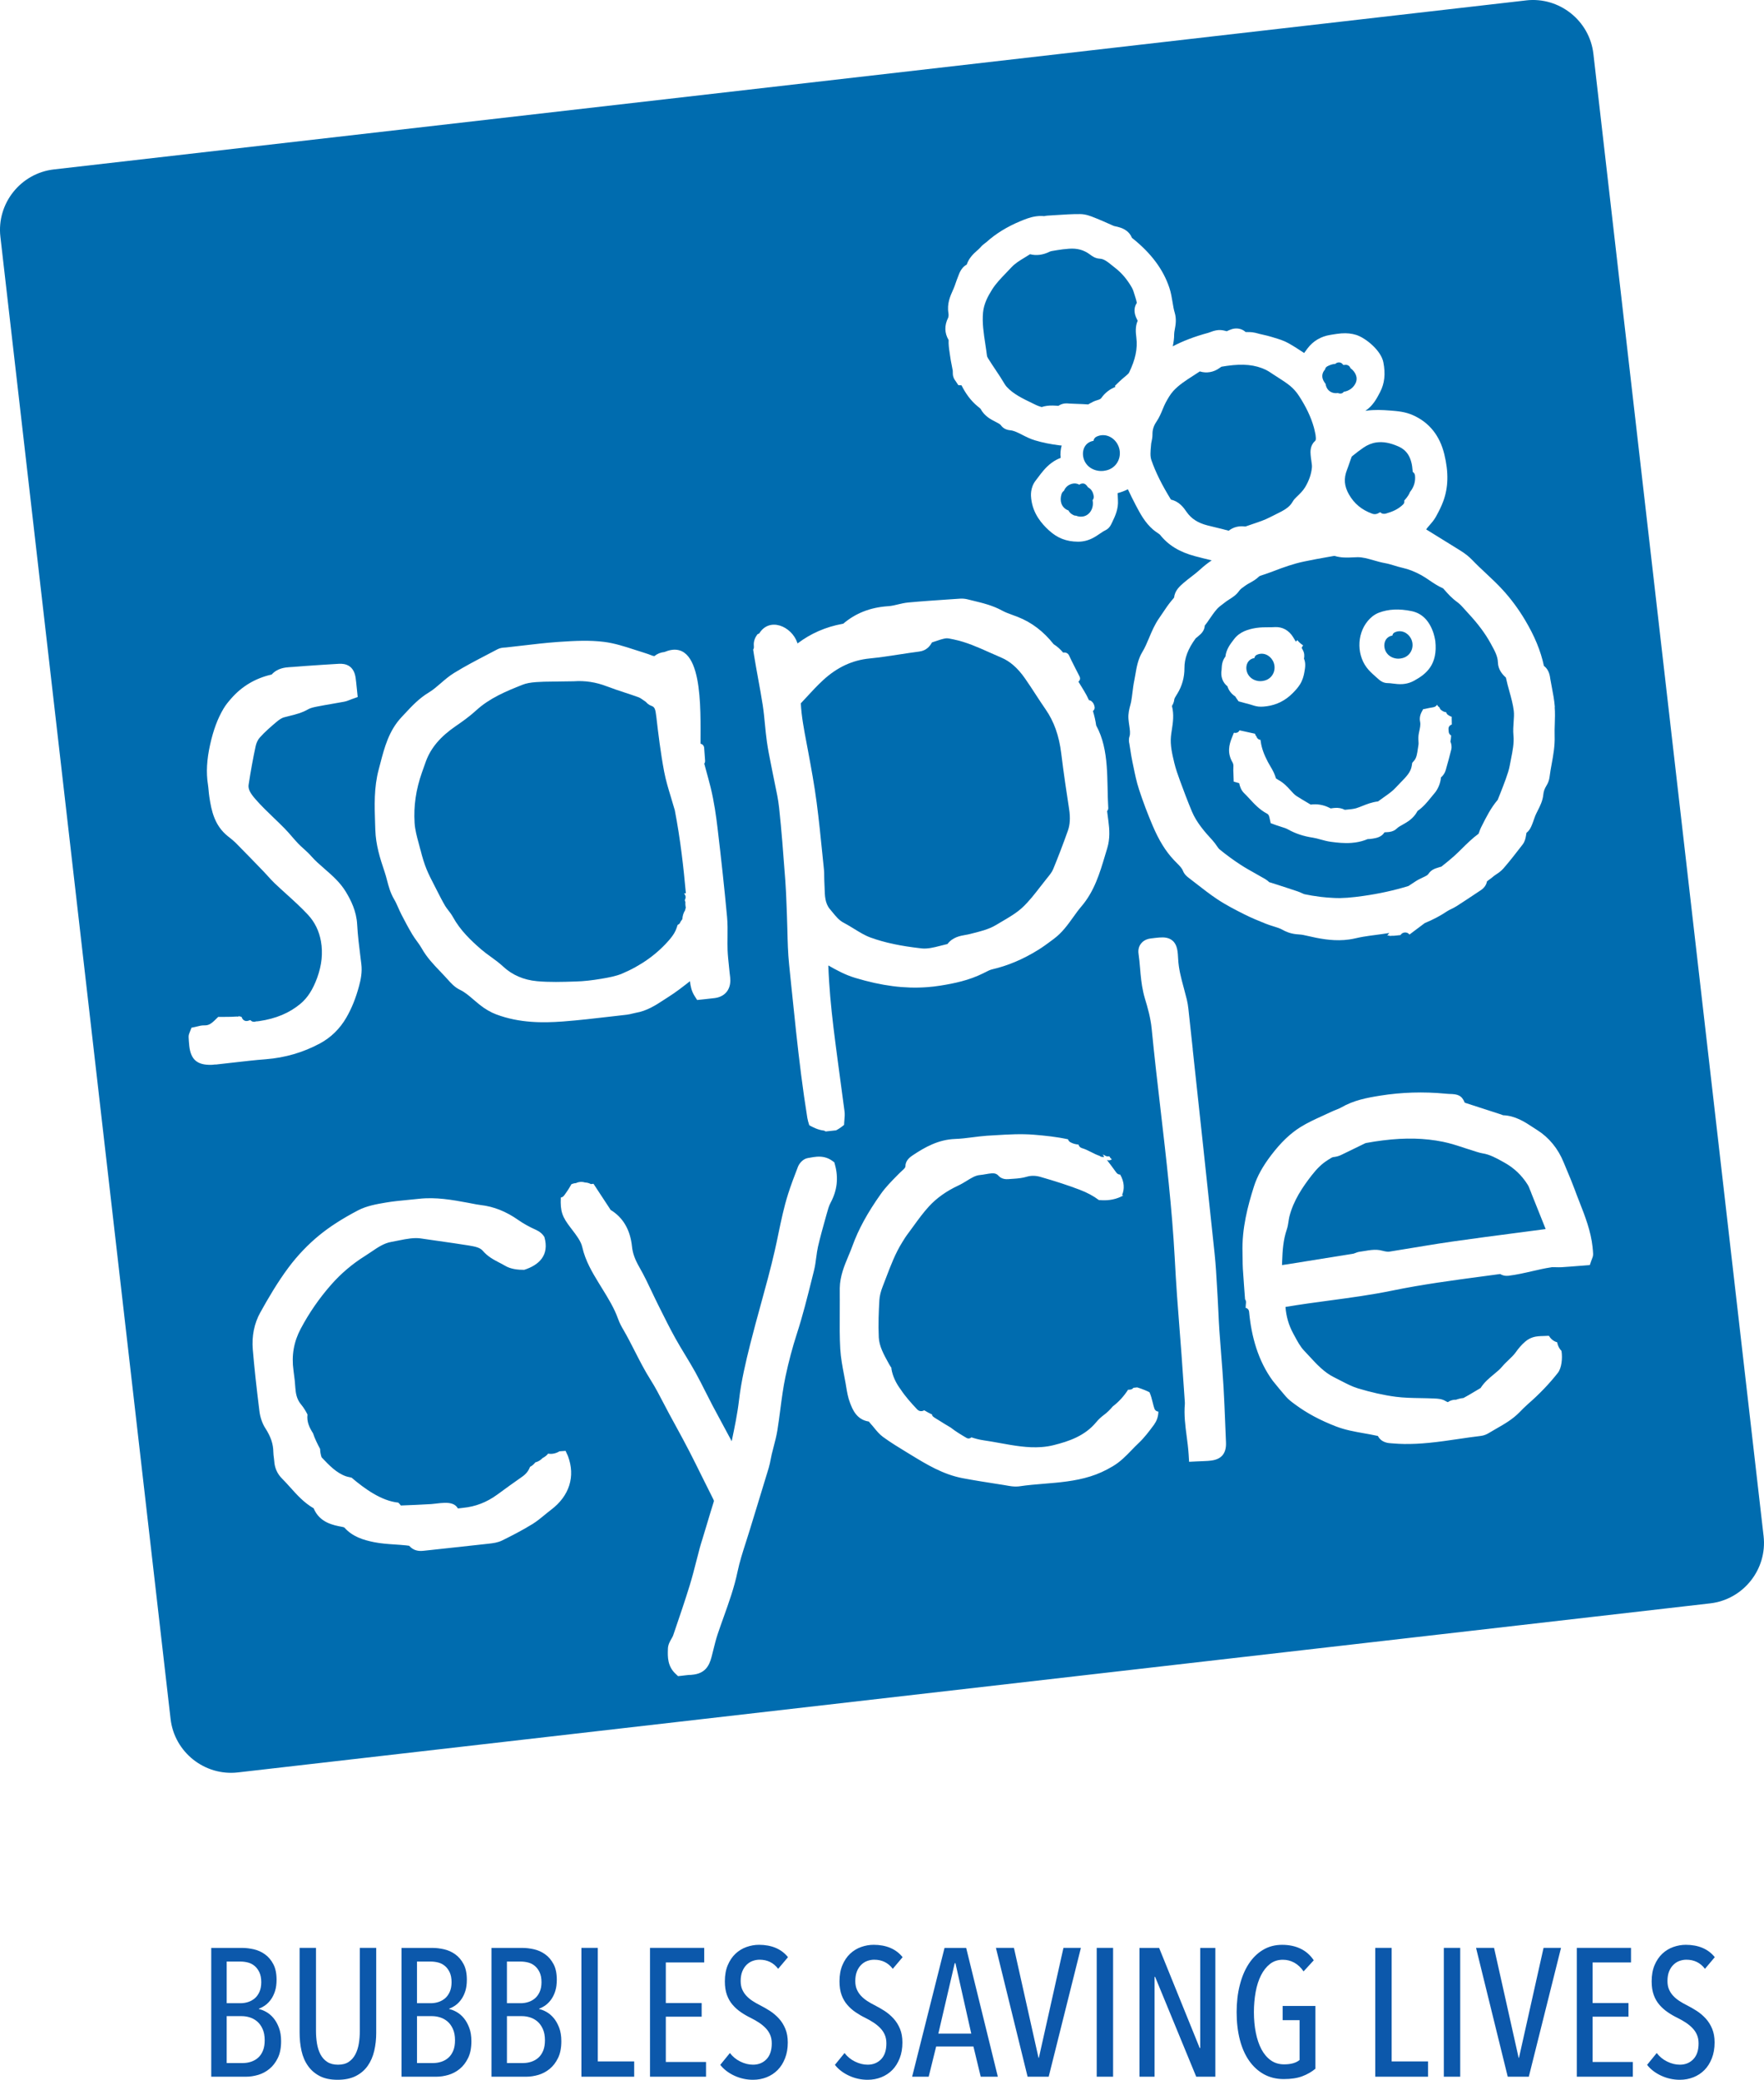 <?xml version="1.0" encoding="UTF-8"?>
<svg xmlns="http://www.w3.org/2000/svg" xmlns:xlink="http://www.w3.org/1999/xlink" id="Ebene_2" viewBox="0 0 90.771 107.027">
  <defs>
    <clipPath id="clippath">
      <rect x="10.869" y="100.081" width="77.37" height="6.947" fill="none" stroke-width="0"></rect>
    </clipPath>
  </defs>
  <g id="logo">
    <path d="M69.558,23.493c-.042.106-.078.214-.115.322-.047.136-.087.253-.132.367-.173.447-.141.837.105,1.265.273.475.651.788,1.191.986.125.046.242.029.372-.051.014-.009.03-.016.044-.025.071.081.183.103.292.072.341-.098.636-.222.892-.476.052-.051.065-.125.053-.196.003-.003.004-.004.007-.007.171-.188.251-.326.291-.441.003-.004.008-.005.011-.009.19-.246.274-.515.244-.826-.009-.09-.054-.15-.113-.185l-.009-.057c-.047-.674-.274-1.056-.74-1.261-.42-.185-.784-.251-1.124-.203-.233.033-.46.124-.673.272-.178.122-.367.266-.596.452Z" fill="#006caf" stroke-width="0"></path>
    <path d="M68.209,19.751c.01.064.026.126.053.184.108.234.351.328.58.29.085.038.193.042.264-.02.016-.014.03-.03.045-.045.256-.037.488-.198.603-.439.144-.301-.02-.598-.263-.775-.047-.146-.197-.198-.327-.163-.017-.003-.033-.009-.051-.009-.044-.076-.123-.132-.238-.123-.071.005-.122.035-.162.074-.119.007-.239.042-.348.094-.002.001-.005.002-.007.003 0.0 0.0 0.0.001 0.0.001-.021.01-.043.02-.063.031-.067.038-.102.097-.112.16-.136.147-.191.348-.086.564.031.063.07.121.114.175Z" fill="#006caf" stroke-width="0"></path>
    <path d="M56.103,25.16c-.038-.036-.081-.063-.121-.087-.027-.044-.059-.087-.103-.128-.102-.096-.243-.077-.34-.003-.109-.061-.238-.084-.374-.047-.213.057-.347.191-.416.36-.059.039-.104.101-.127.175-.103.331-.016.676.319.824.011.005.022.004.033.007.032.056.069.109.117.153.04.036.092.063.139.089.048.027.094.036.137.034.052.02.106.036.161.044.492.068.786-.399.694-.835-0-.002-.001-.003-.002-.005.046-.057.071-.13.062-.198-.022-.148-.068-.278-.178-.383Z" fill="#006caf" stroke-width="0"></path>
    <path d="M53.807,36.508c-.178-.256-.348-.517-.518-.778-.182-.28-.37-.569-.563-.843-.365-.517-.758-.859-1.201-1.046-.196-.083-.39-.17-.585-.257-.624-.279-1.214-.543-1.85-.675l-.061-.013c-.139-.029-.28-.063-.379-.044-.17.03-.346.09-.549.159-.048.016-.096.033-.145.049-.092.169-.267.419-.652.469-.341.044-.68.096-1.019.148-.501.077-1.019.157-1.537.208-.886.087-1.667.45-2.386,1.109-.298.273-.574.571-.865.888-.095.103-.191.207-.289.311.033.664.16,1.329.293,2.03.028.147.056.293.083.44.159.858.323,1.745.44,2.639.115.878.205,1.771.292,2.635l.082.804c.013.12.013.233.013.342,0,.073-0.0.147.005.22.008.12.011.242.015.363.012.439.021.818.276,1.12.041.048.081.097.121.146.187.229.349.427.574.546.19.1.372.212.548.32.288.177.559.344.843.447.735.266,1.549.439,2.639.561.285.031.612-.045.95-.134.116-.03.232-.061.349-.087.007-.002.014-.003.021-.004.268-.354.65-.421.935-.471.07-.012.14-.024.206-.041l.153-.039c.436-.11.848-.214,1.201-.426.096-.058.193-.115.291-.172.398-.233.773-.452,1.076-.735.334-.312.619-.68.921-1.07.109-.141.218-.281.329-.419l.026-.032c.123-.152.239-.295.298-.437.257-.621.505-1.269.759-1.982.114-.318.135-.674.067-1.12-.13-.841-.28-1.84-.406-2.872-.11-.9-.371-1.638-.801-2.257Z" fill="#006caf" stroke-width="0"></path>
    <path d="M78.754,61.29c-.046-.123-.089-.239-.145-.327-.308-.488-.702-.861-1.202-1.139l-.038-.021c-.364-.203-.707-.394-1.085-.452-.044-.007-.085-.017-.125-.027-.046-.013-.091-.026-.137-.039-.009-.003-.019-.006-.027-.008l-.071-.022c-.181-.055-.361-.114-.54-.173-.388-.128-.755-.249-1.13-.325-.948-.192-1.941-.216-3.08-.074-.282.035-.572.078-.874.135-.024.004-.049.013-.073.025-.187.09-.371.181-.556.271-.198.097-.395.194-.594.289-.012.006-.024.012-.035.017-.105.05-.218.094-.346.111-.009.001-.017.005-.026.006l-.042.003c-.073.007-.145.053-.266.132l-.063.041c-.285.182-.536.425-.818.789-.445.576-.928,1.278-1.135,2.113-.018.073-.029.15-.04.226-.02.132-.042.283-.093.433-.18.527-.218,1.071-.238,1.641-.002.062-.004.124-.006.186.098-.013.194-.026.289-.042,1.133-.18,2.266-.362,3.398-.547.019-.004.039-.015.06-.023.064-.026.152-.062.258-.075.081-.01.163-.024.245-.038.008-.001.015-.002.023-.003.11-.019.221-.038.329-.048.21-.021.381-.01.54.033.053.014.097.023.142.033.08.016.154.027.221.02l.026-.003c.41-.064.821-.132,1.232-.201.2-.033.405-.066.608-.1.458-.075.92-.149,1.381-.215,1.11-.159,2.239-.306,3.331-.449.233-.03.466-.061.699-.092.253-.033.506-.066.759-.1l.026-.004-.722-1.806c-.02-.05-.039-.1-.057-.151Z" fill="#006cae" stroke-width="0"></path>
    <path d="M21.64,43.744c.098.395.196.707.308.982.111.273.246.535.389.812l.141.275c.143.282.278.549.431.808.042.071.099.144.159.223.079.102.168.217.241.35.373.68.923,1.205,1.461,1.67.148.128.31.245.481.369.214.155.435.315.639.505.468.436,1.054.69,1.742.754.641.06,1.313.038,1.963.017l.04-.001c.41-.012.818-.058,1.319-.142.393-.067.744-.132,1.055-.263.988-.418,1.817-1.014,2.462-1.773.177-.208.293-.404.354-.599l.04-.129.104-.071c.035-.083.082-.158.139-.225l.002-.004c.001-.002.002-.004.003-.006.007-.166.056-.319.141-.453.008-.046.02-.09.035-.134-0-.001-.001-.003-.001-.004l-.005-.028c-.003-.016-.005-.033-.007-.05-.01-.06-.013-.131-.007-.205l-.033-.097c.007-.018.015-.036.022-.054.049-.117.01-.221-.061-.289l.096-.017c-.116-1.288-.279-2.774-.572-4.283-.003-.015-.008-.028-.013-.042l-.018-.058c-.053-.189-.11-.376-.167-.563-.13-.427-.264-.868-.35-1.322-.18-.961-.3-1.947-.398-2.796-.051-.439-.089-.52-.267-.583-.128-.045-.208-.129-.255-.179l-.021-.021c-.03-.019-.071-.048-.113-.078-.092-.066-.179-.129-.254-.156-.243-.089-.49-.17-.736-.251-.298-.098-.606-.199-.907-.315-.563-.216-1.117-.3-1.696-.259h-.001s-.442.006-.442.006l-1.085.016c-.136.005-.272.01-.406.02-.302.022-.516.063-.694.133-.875.343-1.715.701-2.388,1.317-.343.314-.727.587-1.057.813-.79.541-1.278,1.117-1.535,1.81-.07.189-.136.38-.203.57-.313.889-.435,1.733-.381,2.601.022.352.113.689.21,1.046.032.117.063.234.093.352Z" fill="#006caf" stroke-width="0"></path>
    <path d="M56.424,22.471c-.097.046-.142.128-.154.214-.04.008-.079.015-.118.029-.455.156-.527.708-.305,1.082.145.244.389.385.653.428.011.002.022.004.034.006.031.004.062.006.093.007.024.001.047.001.07.001.033-.001.065-.003.097-.007.008-.001.016-.003.024-.004.094-.013.187-.036.275-.075.496-.22.67-.815.417-1.284-.212-.392-.668-.597-1.085-.398Z" fill="#006caf" stroke-width="0"></path>
    <path d="M78.529.021L2.77,8.719c-1.708.196-2.946,1.754-2.75,3.463l8.758,76.277c.196,1.708,1.754,2.946,3.463,2.75l75.759-8.699c1.708-.196,2.946-1.754,2.75-3.463L81.992,2.77c-.196-1.708-1.754-2.946-3.463-2.75ZM19.313,42.709l-.011-.335c-.031-.912-.063-1.855.187-2.782l.078-.296c.218-.837.444-1.702,1.106-2.402l.161-.172c.36-.387.732-.786,1.234-1.088.209-.125.403-.293.609-.471.213-.184.434-.375.689-.532.562-.347,1.153-.655,1.725-.953.17-.088.339-.177.508-.266.122-.064.247-.081.354-.088l.074-.005.03-.003c.264-.029.53-.06.796-.091.603-.071,1.226-.144,1.845-.189l.118-.008c.772-.052,1.527-.09,2.264.003.544.069,1.065.238,1.569.402.157.051.314.102.472.15.15.045.296.099.464.164.025.004.05.008.075.014.01-.002.02-.005.03-.007.135-.116.313-.183.498-.201,2.017-.839,1.857,2.943,1.859,4.716.096.023.178.096.188.224l.047.65c.005.063-.014.113-.042.154.032.12.064.239.097.361.079.286.158.572.229.86.184.748.286,1.504.355,2.079.199,1.669.36,3.168.491,4.583.033.35.029.699.025,1.037-.003.224-.005.449.003.673.01.263.038.524.067.8.013.123.026.245.037.368.003.036.008.072.013.108.011.089.025.19.023.299-.005.495-.304.83-.8.896-.151.02-.302.036-.461.052l-.446.047-.13-.204c-.163-.255-.213-.518-.239-.763-.014.011-.028.022-.042.033-.346.27-.692.54-1.064.774-.076.048-.151.097-.227.147-.433.283-.88.575-1.456.673-.056.009-.11.023-.164.037-.09.023-.192.048-.303.061-.283.032-.564.064-.846.097-.789.092-1.606.187-2.415.249l-.072.005c-.941.068-2.177.088-3.388-.371-.279-.105-.565-.272-.848-.496-.106-.084-.209-.172-.312-.261-.229-.198-.446-.385-.698-.505-.274-.13-.473-.354-.649-.552-.131-.146-.249-.269-.367-.393-.343-.358-.697-.728-.959-1.199-.064-.114-.146-.227-.233-.347-.082-.113-.167-.229-.244-.358-.21-.351-.399-.71-.555-1.014-.06-.118-.115-.239-.168-.36-.07-.157-.136-.306-.215-.439-.192-.323-.28-.657-.365-.981-.037-.143-.074-.285-.122-.424-.24-.705-.456-1.4-.478-2.16ZM11.092,54.776c-.051.007-.101.013-.152.017-.027.002-.053.003-.08.004-.721.012-1.046-.274-1.122-.99-.015-.144-.025-.289-.032-.434-.005-.11.031-.192.052-.241l.095-.246.211-.044c.024-.005.05-.012.077-.019.1-.027.237-.062.38-.058.207.006.344-.073.584-.315.042-.042.082-.082.123-.12.3-.003.63.005.952-.019.015.001.027.007.043.006.021-.002.037-.01.055-.015.014-.002.028-.003.043-.004.038.012.076.023.113.034.034.134.161.25.332.198.039-.012.078-.026.117-.038.045.057.114.096.209.089.04-.003.074-.014.103-.029l.002.01c.046-.004.092-.009.138-.016.865-.126,1.562-.419,2.129-.895.366-.306.638-.732.859-1.34.235-.652.298-1.264.192-1.871-.093-.53-.318-.991-.67-1.369-.342-.368-.728-.718-1.101-1.056-.203-.184-.407-.368-.606-.557-.129-.122-.244-.251-.356-.375-.072-.08-.144-.159-.218-.236-.476-.493-.951-.985-1.433-1.471-.098-.099-.214-.191-.337-.289l-.079-.063c-.675-.544-.837-1.299-.944-2.024-.017-.11-.027-.221-.037-.332-.01-.102-.019-.204-.035-.304-.096-.62-.059-1.271.114-2.05.168-.752.387-1.341.691-1.851.118-.199.266-.373.395-.52.544-.624,1.237-1.037,2.06-1.227.006-.002.013-.003.02-.004.301-.336.708-.365.912-.38l.189-.012c.235-.019.45-.035.665-.051.564-.041,1.129-.076,1.694-.11.343-.021.771.088.861.724.021.153.037.306.053.47l.054.516-.289.103c-.037.013-.073.028-.107.041-.09.036-.192.077-.308.098-.209.04-.421.076-.632.112-.254.044-.509.087-.762.138-.17.034-.332.07-.445.135-.323.187-.652.268-.971.347-.095.023-.19.047-.285.073-.104.029-.23.107-.386.239-.289.244-.592.506-.852.797-.097.108-.178.274-.212.432-.135.623-.254,1.277-.365,2.001-.036.239.111.464.361.75.288.33.602.632.934.951.187.18.374.36.556.545.138.141.266.288.388.43.104.12.208.241.319.356.086.09.179.173.271.256.133.12.271.244.397.389.201.23.434.433.682.648.395.344.804.699,1.1,1.19.249.414.541.979.578,1.674.03.562.102,1.139.172,1.696l.042.335c.052.422-.026.798-.118,1.141-.169.626-.376,1.139-.65,1.614-.335.581-.796,1.032-1.368,1.339-.857.46-1.791.732-2.775.809-.58.045-1.171.113-1.743.179-.254.029-.507.058-.761.086l-.079.01ZM15.204,71.465c.019.33.112.596.275.792.142.17.251.35.344.533-.048.376.101.679.287.971.089.276.227.547.362.803.004.077.007.151.019.206.015.076.04.196.063.23.383.404.75.792,1.245.969.057.02.129.035.204.051.03.006.059.014.089.021.671.571,1.539,1.199,2.403,1.284.046.044.091.092.131.148.512-.018,1.026-.042,1.538-.071l.033-.002c.085-.006.17-.016.255-.027.136-.016.272-.032.408-.036.351-.013.578.075.69.269.005.008.008.014.011.018.005-.001.018-.001.039-.003.034-.003.069-.007.103-.012.038-.005.076-.01.114-.014.65-.061,1.233-.287,1.783-.691.448-.328.852-.622,1.264-.908.208-.144.335-.307.408-.511.085-.044.164-.102.229-.178.015-.017.03-.035.045-.052.139-.036.269-.111.372-.222.112-.057.212-.133.288-.229.193.038.409-.01.583-.12.007-.001.015-.001.022-.001l.292-.021.124.273c.389,1.041.073,2.045-.866,2.755-.109.082-.215.17-.321.257-.202.167-.411.339-.647.485-.531.327-1.083.608-1.553.84-.231.114-.478.142-.697.167-.612.069-1.212.134-1.813.198-.497.054-.994.107-1.491.162-.034.004-.065.007-.096.009-.189.014-.46-0-.689-.262-.043-.009-.111-.016-.152-.02l-.035-.003c-.182-.019-.366-.032-.549-.044-.35-.023-.711-.047-1.07-.119-.546-.11-1.108-.278-1.53-.755-.015-.007-.051-.021-.11-.032-.465-.087-1.161-.217-1.468-.955-.497-.288-.854-.687-1.2-1.072-.142-.159-.277-.309-.419-.45-.25-.247-.388-.553-.409-.907-.004-.056-.011-.113-.019-.17-.012-.092-.026-.196-.028-.306-.005-.404-.134-.787-.405-1.206-.16-.246-.27-.561-.31-.887-.155-1.233-.263-2.241-.342-3.17-.059-.688.074-1.347.384-1.905.397-.715.881-1.551,1.46-2.326.455-.61,1.001-1.181,1.579-1.654.535-.438,1.184-.855,1.985-1.276.45-.236.969-.325,1.427-.403.387-.067.778-.103,1.157-.139.185-.018.371-.035.556-.056.875-.098,1.718.055,2.531.205l.212.041c.151.03.293.058.433.074.676.078,1.311.33,1.941.773.254.178.554.346.892.498.206.091.353.216.449.378.27.948-.293,1.446-1.039,1.686-.296.002-.682-.027-.989-.212-.093-.056-.19-.106-.287-.156-.283-.146-.603-.313-.86-.616-.137-.163-.403-.217-.712-.268-.531-.086-1.064-.161-1.597-.237-.296-.042-.592-.084-.887-.128-.32-.047-.705.019-1.107.102-.133.028-.266.055-.4.078-.373.064-.691.279-1.027.508-.107.073-.215.145-.324.214-.656.41-1.245.91-1.75,1.487-.614.701-1.124,1.439-1.559,2.257-.359.675-.482,1.378-.374,2.148.053.378.084.67.1.946ZM42.002,64.703c-.029.222-.058.451-.116.681l-.104.417c-.233.932-.473,1.896-.776,2.829-.227.701-.424,1.444-.587,2.208-.117.551-.192,1.128-.265,1.686-.048.365-.095.73-.154,1.093-.046.281-.117.553-.186.816-.035.135-.071.269-.103.405-.019.083-.035.165-.051.248-.028.144-.056.294-.102.446-.19.631-.383,1.26-.576,1.89-.133.432-.266.864-.397,1.297-.064.209-.13.417-.197.625-.169.526-.329,1.022-.436,1.534-.168.81-.445,1.581-.712,2.328-.106.296-.212.593-.312.891-.087.261-.153.528-.223.811-.029.119-.059.238-.09.357-.118.448-.324.87-1.029.921-.024.01-.06.004-.091.005l-.06.003c-.072.005-.144.015-.216.024-.05.006-.1.013-.15.018l-.178.019-.131-.123c-.418-.392-.403-.883-.392-1.241l.001-.045c.006-.212.104-.382.184-.518.033-.057.067-.116.081-.157l.085-.248c.262-.767.533-1.561.774-2.346.127-.412.236-.842.343-1.257.057-.225.115-.449.175-.673.039-.143.083-.286.128-.427l.214-.707c.124-.415.248-.831.378-1.244.008-.026.013-.041-.035-.135-.192-.377-.379-.755-.566-1.134-.217-.439-.433-.877-.657-1.312-.236-.459-.489-.922-.733-1.37-.102-.187-.204-.374-.306-.562-.098-.182-.194-.365-.289-.548-.217-.418-.423-.814-.663-1.193-.304-.479-.56-.982-.809-1.469-.188-.369-.382-.751-.592-1.11-.099-.169-.2-.354-.273-.559-.196-.553-.502-1.05-.826-1.575l-.174-.283c-.321-.528-.685-1.127-.847-1.849-.067-.299-.308-.612-.541-.916l-.052-.068c-.426-.556-.544-.828-.509-1.563.054-.006.108-.031.154-.085.043-.05.078-.105.116-.159.052-.074.103-.148.15-.226.037-.061.074-.122.109-.184.004-.007.004-.016.008-.024.077-.035.158-.059.24-.062.142-.069.315-.082.467-.032.108.002.211.03.301.082l.137-.015.319.487c.17.259.34.519.511.778l.034.054c.005.008.009.016.014.024.642.389,1.014,1.025,1.103,1.892.036.344.148.656.389,1.076.235.41.439.839.635,1.253.103.217.205.434.313.649l.094.189c.255.512.519,1.041.799,1.546.159.287.334.576.503.855.172.284.35.578.516.876.189.34.365.69.535,1.028.116.229.231.459.351.686.159.302.322.603.484.903.157.29.314.579.468.871.015.028.028.056.041.084.146-.694.296-1.41.379-2.124.115-.99.347-1.962.575-2.873.171-.683.36-1.371.543-2.036.249-.906.507-1.843.719-2.77.068-.294.129-.591.19-.886.139-.669.283-1.361.497-2.035.143-.45.306-.885.506-1.399.074-.191.268-.415.517-.454.044-.007.087-.014.13-.022.098-.018.209-.038.325-.046.302-.022.56.045.786.206l.114.081.037.135c.184.673.108,1.326-.225,1.94-.087.161-.144.367-.199.565l-.052.186c-.14.499-.285,1.016-.402,1.525-.039.172-.062.351-.087.541ZM59.413,73.276l-.033.044c-.242.327-.493.665-.804.956-.118.111-.231.228-.344.345-.286.296-.581.603-.972.834-.392.233-.759.399-1.154.522-.795.248-1.603.313-2.385.377-.415.034-.844.069-1.256.131-.031.005-.062.008-.094.01-.203.015-.399-.02-.572-.051-.044-.008-.088-.016-.132-.023l-.312-.049c-.596-.093-1.211-.189-1.816-.303-1.015-.193-1.864-.712-2.685-1.214l-.199-.121c-.404-.246-.822-.5-1.216-.788-.183-.133-.322-.304-.445-.454-.053-.066-.106-.131-.163-.192-.029-.03-.057-.065-.086-.101-.013-.015-.025-.031-.037-.046-.635-.094-.841-.632-.967-.96-.109-.285-.156-.569-.201-.844l-.028-.169c-.025-.144-.053-.289-.081-.434-.082-.429-.167-.874-.193-1.327-.035-.599-.031-1.204-.027-1.789.002-.246.003-.492.002-.738l-.001-.184c-.001-.14-.002-.28 0-.421.012-.619.233-1.147.447-1.657.071-.169.142-.339.204-.511.308-.854.774-1.707,1.466-2.683.248-.35.548-.652.837-.945l.109-.111c.043-.044.089-.085.134-.126.157-.142.185-.181.184-.255-.002-.296.275-.482.38-.551.622-.415,1.318-.807,2.179-.837.296-.01.585-.047.895-.086.239-.03.486-.062.734-.08l.435-.026c.655-.04,1.332-.081,2.004-.025.565.046,1.151.108,1.736.234.012.036.03.072.06.101.017.016.032.033.055.046.133.075.276.113.425.124.022.082.079.155.182.185.319.093.59.294.906.398.044.037.102.061.176.056l.064-.005c-.026-.042-.053-.082-.082-.122.034.013.066.029.101.041.044.037.102.061.176.056l.064-.005c.013.021.028.042.041.064.025.042.056.069.09.088 0.0.001.001.001.001.002-.077.056-.176.076-.26.028.165.216.328.434.487.654.055.076.128.106.2.106.218.377.228.744.097,1.056.022.003.043.009.064.017-.341.198-.735.267-1.125.245-.025-.006-.05-.007-.074-.004-.02-.002-.04-.003-.06-.005-.276-.208-.597-.382-.991-.532-.584-.222-1.223-.431-2.012-.658-.251-.072-.489-.075-.717-.006-.208.061-.42.084-.619.098l-.207.014-.115.009h-.002c-.108.008-.338.004-.493-.167-.099-.109-.197-.143-.376-.13-.095.007-.191.025-.286.041-.106.019-.211.037-.314.046-.219.02-.424.147-.661.293-.14.086-.284.174-.443.248-.607.283-1.114.644-1.507,1.073-.293.32-.549.672-.819,1.045-.106.146-.212.292-.32.436-.061.081-.114.168-.167.254l-.064.103c-.357.569-.594,1.192-.845,1.852-.053.139-.106.278-.16.416-.105.267-.164.508-.176.715-.033.571-.062,1.246-.03,1.92.022.453.255.876.502,1.324l.021.039c.04.072.085.14.13.209-.001.017-.005.034-.002.052.066.384.241.739.48,1.06.241.363.536.693.844,1.019.106.113.258.113.36.045.136.083.274.155.411.222,0,.068.011.095.238.231.035.021.071.042.105.064.207.131.409.256.609.372.254.2.531.366.812.531.097.057.191.034.258-.026.202.068.408.121.621.152.281.04.562.091.843.142.735.133,1.429.258,2.13.207.224-.016.433-.049.638-.1.794-.198,1.608-.478,2.186-1.178.111-.135.245-.262.4-.377.163-.121.311-.264.452-.435.315-.24.578-.531.793-.865.01.001.019.005.031.004l.065-.005c.081-.006.137-.043.174-.092.001-.001.002-.001.003-.002l.193-.021c.002.001.004.001.005.001.248.075.478.172.627.247.077.164.123.353.167.531.027.11.054.216.085.305.038.107.12.155.207.163-.003.229-.076.464-.203.634ZM57.03,41.559c.005.077-.021.136-.061.181.023.173.046.35.068.521.054.411.089.898-.062,1.39-.038.124-.075.248-.112.372-.271.909-.552,1.848-1.222,2.628-.147.171-.28.357-.42.553-.279.39-.569.794-.993,1.11l-.092.069c-.226.168-.459.342-.709.497-.787.488-1.565.817-2.377,1.004-.109.025-.231.088-.36.154l-.097.049c-.735.366-1.497.521-2.212.635-.226.036-.457.063-.687.079-1.149.083-2.319-.068-3.682-.477-.516-.154-.961-.397-1.388-.641.036,1.081.139,2.144.264,3.188.071.593.149,1.179.226,1.759l.342,2.551c.021.16.007.312-.005.446-.005.053-.01.107-.012.162l-.004.097c-.128.109-.264.205-.411.282l-.539.058c-.031-.024-.069-.044-.119-.05-.262-.032-.493-.145-.721-.267-.004-.013-.008-.025-.012-.038-.032-.101-.068-.214-.089-.34-.238-1.471-.418-2.961-.579-4.438-.086-.796-.169-1.589-.248-2.372l-.112-1.103c-.06-.581-.074-1.169-.088-1.738-.007-.267-.013-.534-.024-.801l-.018-.468c-.015-.413-.031-.841-.062-1.256l-.024-.318c-.085-1.137-.173-2.313-.297-3.463-.044-.417-.131-.826-.222-1.259-.042-.2-.084-.4-.122-.6-.028-.147-.057-.294-.087-.441-.072-.36-.146-.732-.199-1.107-.043-.302-.072-.608-.101-.903-.031-.319-.062-.649-.111-.966-.07-.454-.154-.916-.236-1.363-.073-.401-.146-.802-.211-1.204-.016-.101-.032-.201-.047-.302.025-.041.042-.088.037-.148-.003-.037-.003-.07-.005-.106-.006-.185.065-.368.184-.529.028-.018.063-.032.095-.047.532-.862,1.662-.37,1.956.465.006.016.012.031.017.048.677-.513,1.454-.853,2.316-1.009l.034-.006c.637-.541,1.384-.835,2.286-.9l.047-.003h0c.153-.011.307-.048.47-.087.173-.041.353-.084.545-.102.688-.064,1.378-.11,2.067-.157l.594-.04c.134-.009.27.004.395.036.093.023.187.046.281.069.497.12,1.011.244,1.5.513.159.087.341.153.533.223.089.032.177.064.265.099.718.283,1.322.744,1.845,1.403.182.114.345.261.49.433.115-.022.245.017.306.151.166.363.356.714.535,1.072.058.116.02.212-.057.27.098.161.195.322.294.482.093.15.174.309.248.472.043.006.087.02.129.053.101.082.142.178.164.303.014.08-.026.153-.086.206.071.238.13.483.166.741.697,1.266.535,2.832.621,4.228ZM61.373,53.992c.379,3.507.758,7.014,1.128,10.522.061.581.094,1.171.126,1.74.011.201.022.402.035.603.015.238.025.477.036.715.013.293.027.586.047.879.028.403.06.806.091,1.209.045.573.09,1.145.124,1.719.036.607.06,1.223.084,1.819.013.34.027.68.042,1.02.027.576-.232.886-.791.947-.049.005-.099.01-.149.014-.105.008-.213.012-.332.016-.075.003-.155.006-.241.01l-.385.019-.024-.385c-.02-.317-.061-.629-.101-.931-.071-.54-.144-1.097-.093-1.668.002-.024 0-.053-.001-.081l-.046-.669c-.041-.598-.082-1.196-.126-1.794-.033-.443-.067-.886-.102-1.329-.044-.562-.087-1.124-.128-1.687-.047-.656-.085-1.313-.12-1.97-.138-2.533-.436-5.099-.724-7.58-.16-1.374-.325-2.794-.461-4.195-.053-.538-.201-1.074-.354-1.572-.033-.108-.058-.215-.082-.323-.09-.405-.127-.808-.16-1.201-.022-.262-.043-.509-.08-.756-.037-.248.046-.42.122-.519.079-.103.228-.234.497-.269.178-.023.324-.041.444-.05.242-.018.493-.009.693.167.246.217.264.562.285.961.025.48.146.943.278,1.43.005.018.01.036.015.055.052.193.104.386.151.58.036.152.062.305.078.455l.227,2.1ZM81.951,64.2c.012.109.024.219.027.328.002.107-.03.186-.056.25-.009.021-.019.047-.031.081l-.084.242-.605.047c-.279.022-.566.046-.854.063-.099.005-.198.003-.297-0-.065-.002-.13-.005-.194-.003-.015.004-.03.008-.048.01-.324.049-.638.121-.97.198-.396.091-.806.185-1.228.236-0,0-.001,0-.001,0-.157.015-.299-.018-.415-.091-.285.039-.57.077-.856.115-1.551.207-3.155.42-4.702.739-1.068.22-2.155.366-3.205.507-.74.099-1.506.202-2.252.329-.011.002-.022.004-.033.006.039.496.17.944.397,1.36l.067.125c.153.285.298.554.488.755.084.088.166.178.249.267.408.444.794.863,1.302,1.112.113.055.224.113.335.171.305.158.593.308.89.398.684.207,1.338.353,1.944.433.409.054.822.061,1.26.069.225.004.45.008.673.018l.059.003c.17.007.382.015.574.131.04.024.079.043.118.056.116-.086.269-.131.419-.124.124-.046.253-.076.384-.089.191-.102.379-.214.576-.332.095-.057.19-.114.286-.17.006-.004.012-.007.019-.011.191-.3.449-.513.679-.703.159-.131.309-.255.426-.394.111-.133.231-.247.347-.358.133-.127.258-.246.348-.373.17-.24.32-.409.502-.565.245-.209.501-.256.673-.272.086-.008.173-.01.26-.012.065-.001.129-.002.193-.008.031-.003.062-.002.091.002.001.001.003.001.004.002.089.155.231.274.418.327.029.166.103.324.222.441.063.401.001.894-.188,1.134-.441.561-.958,1.1-1.536,1.602-.15.132-.296.278-.43.417-.36.371-.785.613-1.196.848-.131.075-.262.149-.39.228-.094.058-.242.13-.417.149-.378.044-.758.1-1.137.156-.494.073-1.006.148-1.516.198-.467.046-.884.065-1.276.06-.184-.003-.379-.012-.578-.029l-.071-.005c-.167-.009-.529-.029-.712-.379-.01-.002-.02-.004-.03-.006l-.064-.013c-.208-.046-.419-.083-.63-.12-.469-.083-.954-.168-1.429-.351-.816-.315-1.503-.683-2.102-1.128l-.045-.033c-.142-.105-.303-.225-.437-.38-.213-.247-.441-.519-.67-.805-.756-1.027-1.102-2.279-1.22-3.547-.011-.123-.088-.19-.179-.21.004-.088.008-.176.018-.262.008-.073-.013-.132-.048-.18-.016-.216-.033-.452-.051-.688-.022-.29-.044-.581-.061-.872-.01-.168-.012-.336-.013-.504-.001-.11-.002-.221-.005-.331-.04-1.245.274-2.421.587-3.406.165-.521.448-1.036.892-1.619.497-.651.973-1.107,1.498-1.436.369-.231.764-.41,1.146-.584.148-.067.295-.134.441-.204.08-.038.164-.072.247-.105.099-.039.192-.076.268-.12.634-.368,1.311-.498,2.008-.609,1.102-.175,2.223-.209,3.34-.103l.055.005c.047.005.094.01.141.01.483.005.659.086.813.451.65.21,1.26.408,1.87.606.03.01.061.023.093.036l.006.003c.635.025,1.121.345,1.551.629.072.047.144.095.216.14.597.378,1.064.947,1.349,1.647.062.153.127.305.19.457.131.31.265.63.384.955.079.217.163.433.248.648.285.727.579,1.478.67,2.306l.003.026ZM80.001,36.383c.023.301.013.603.004.87-.006.191-.014.408-.007.606.019.518-.073,1.017-.153,1.457-.04.217-.081.441-.107.657-.019.157-.071.309-.151.439-.107.172-.155.305-.172.476-.031.322-.169.593-.29.832-.048.095-.089.175-.123.257-.025.059-.045.119-.065.178-.034.098-.063.183-.097.265l-.011.026c-.04.101-.113.285-.281.411-.005.042-.012.086-.022.131l-.008.043c-.018.102-.048.273-.17.431-.339.441-.647.838-.981,1.223-.121.141-.262.235-.374.31-.053.036-.102.067-.142.102-.067.059-.136.11-.203.158-.035.025-.118.084-.135.107-.022.157-.136.328-.295.435l-.156.104c-.364.243-.733.489-1.101.725-.103.066-.204.115-.292.158-.076.037-.14.068-.188.1-.359.242-.748.446-1.166.618l-.788.591c-.107-.157-.369-.139-.458.026-.107.012-.214.024-.321.034-.014.001-.028.002-.042.003-.028-.001-.056-.002-.084-0l-.095.007c-.009-.002-.017-.004-.026-.006-.04-.019-.079-.019-.117-.012l.106-.134c-.009.002-.018.004-.027.005-.217.036-.435.065-.654.094-.108.014-.215.028-.323.043-.202.028-.467.069-.724.13-.111.026-.226.048-.34.064-.085.012-.17.021-.255.027-.681.049-1.315-.08-1.907-.217-.137-.032-.269-.061-.384-.067-.252-.014-.553-.054-.88-.242-.125-.072-.283-.121-.467-.178-.133-.041-.27-.085-.403-.138-.347-.139-.75-.303-1.133-.498-.426-.216-.908-.461-1.361-.763-.37-.247-.72-.519-1.058-.783l-.035-.027c-.12-.093-.24-.186-.36-.278-.081-.061-.232-.176-.31-.375-.052-.134-.176-.259-.319-.403-.053-.054-.097-.098-.14-.143-.43-.456-.77-1.006-1.101-1.782-.266-.625-.502-1.252-.701-1.864-.126-.389-.207-.781-.284-1.159l-.051-.244c-.047-.221-.081-.443-.114-.657l-.046-.29c-.013-.056-.048-.202.01-.376.047-.143.019-.33-.013-.547-.017-.119-.034-.23-.042-.343-.022-.276.041-.515.092-.706.018-.067.036-.132.048-.199.027-.146.045-.299.064-.448.025-.202.051-.417.096-.633.019-.093.035-.188.052-.284.066-.39.139-.814.365-1.184.132-.216.234-.459.342-.716.144-.344.292-.697.529-1.034.058-.082.113-.165.169-.249.146-.219.286-.428.454-.631l.046-.054c.045-.052.086-.099.094-.117.028-.354.308-.596.476-.741.134-.116.276-.225.412-.33.16-.123.311-.24.446-.365.191-.177.392-.332.597-.473-.289-.068-.573-.138-.859-.215-.802-.214-1.375-.565-1.802-1.105-.017-.019-.084-.064-.128-.094-.073-.05-.148-.101-.218-.161-.424-.362-.668-.825-.884-1.234l-.013-.024c-.144-.273-.275-.543-.408-.825-.183.093-.363.155-.527.199.003.12.007.237.015.355.031.46-.145.828-.286,1.123l-.053.111c-.072.155-.18.266-.319.33-.083.038-.174.101-.271.167-.223.153-.501.343-.895.398-.077.011-.158.016-.238.015-.6-.005-1.064-.189-1.502-.595-.343-.317-.808-.83-.898-1.612-.016-.139-.065-.562.232-.943.041-.052.081-.106.121-.159.185-.248.386-.517.686-.742.162-.122.324-.204.477-.262-.029-.226-.002-.439.051-.637-.033-0-.065-.002-.096-.006-.482-.06-.89-.143-1.282-.261-.243-.073-.458-.183-.648-.28-.23-.118-.428-.219-.624-.237-.211-.02-.372-.107-.478-.26-.038-.055-.158-.116-.274-.175-.241-.123-.57-.29-.771-.667-.015-.02-.091-.082-.137-.118-.4-.323-.654-.72-.845-1.093l-.165-.01-.142-.216c-.045-.056-.125-.17-.138-.34-.004-.043-.004-.092-.004-.141,0-.014.001-.029-0-.041-.015-.088-.034-.187-.054-.286-.033-.164-.065-.328-.086-.495-.006-.048-.013-.095-.02-.142-.032-.21-.064-.425-.053-.658-.215-.361-.224-.748-.025-1.15.014-.028.033-.129.015-.236-.082-.483.093-.875.221-1.161.04-.09.076-.17.104-.251.062-.179.138-.402.228-.618.092-.223.226-.384.387-.467.121-.353.358-.565.538-.725.067-.059.129-.115.172-.166.083-.099.175-.168.243-.219.029-.021.048-.036.067-.052.477-.43,1.06-.789,1.733-1.069.225-.093.504-.21.811-.253.148-.021.286-.024.424-.01.056-.013.109-.022.16-.026.154-.009.297-.019.439-.028.411-.027.827-.055,1.246-.052.295.002.547.104.769.194l.102.041c.178.069.353.148.522.224.119.053.227.102.336.148.028.011.061.016.095.024.039.009.076.017.113.026.163.043.563.147.731.565.008.006.016.012.023.018.967.772,1.589,1.606,1.904,2.552.085.255.127.516.165.745.031.191.06.371.109.531.103.341.047.642.006.863-.018.102-.034.187-.033.255.003.22-.033.429-.071.619.527-.277,1.125-.505,1.821-.693.035-.009.069-.023.104-.036.108-.041.254-.095.423-.107.171-.011.309.027.401.052.01.003.02.006.029.008.007-.004.018-.009.028-.014l.03-.013c.073-.032.141-.061.216-.084.049-.015.103-.025.159-.029.207-.015.399.05.535.18.031.002.074.002.097.002.081 0.0.163.001.248.011.115.013.217.041.299.064l.078.021c.057.014.113.026.169.039.15.034.297.067.45.115l.147.045c.226.068.482.145.723.281.279.157.545.331.803.502.056-.078.113-.157.172-.234.287-.382.696-.624,1.183-.699l.118-.019c.071-.011.139-.022.206-.032.075-.011.155-.02.237-.026.281-.02.531.006.765.08.476.151,1.276.791,1.396,1.411.115.596.063,1.08-.166,1.524-.167.324-.368.713-.762.971.011-.002.022-.003.033-.005.435-.062.869-.039,1.215-.012l.064.005c.346.027.735.057,1.138.236.838.373,1.381,1.05,1.614,2.012.228.939.208,1.711-.06,2.432-.088.236-.203.476-.373.781-.1.178-.221.317-.328.439-.068.078-.129.147-.174.213l.713.441c.331.205.668.414,1.006.623.282.174.48.33.663.521.217.228.456.452.688.669.295.276.585.548.857.844.428.465.816.988,1.154,1.553.5.837.813,1.596.979,2.374.177.132.285.339.321.619l.006.043c.024.139.051.278.077.418.064.335.131.678.158,1.035Z" fill="#006caf" stroke-width="0"></path>
    <path d="M77.495,34.872c-.004-.004-.009-.008-.014-.012-.168-.152-.393-.398-.403-.779-.008-.308-.166-.596-.349-.928l-.03-.055c-.271-.495-.643-.994-1.136-1.525-.054-.058-.107-.117-.16-.177-.142-.161-.276-.311-.417-.412-.273-.195-.477-.421-.68-.654-.015-.018-.03-.036-.046-.051-.271-.119-.507-.28-.717-.422-.139-.094-.27-.183-.402-.256-.337-.185-.646-.307-.974-.381-.145-.033-.289-.076-.427-.118-.159-.048-.308-.093-.449-.118-.218-.039-.42-.097-.616-.153-.301-.086-.56-.16-.82-.157-.074.001-.148.005-.223.008-.297.015-.622.031-.967-.077l-.308.054c-.423.075-.851.151-1.264.239-.545.115-1.073.306-1.518.477-.149.057-.309.115-.52.187l-.085.028c-.104.034-.158.052-.187.08-.153.149-.322.244-.471.327-.07.039-.136.074-.194.115l-.053.037c-.133.092-.237.165-.304.261-.144.207-.34.331-.498.43-.055.035-.107.067-.153.102-.046.036-.093.071-.141.107-.136.102-.254.189-.339.284-.146.163-.282.362-.414.555l-.095.138c-.028.04-.056.076-.085.113-.015.019-.029.036-.041.052-.014.279-.212.444-.309.525l-.029.025c-.038.036-.081.07-.125.101-.403.546-.588,1.037-.584,1.545.003.464-.123.918-.366,1.312l-.037.059c-.07.113-.114.184-.119.239-.017.157-.083.269-.119.329l-.002.004c.115.445.051.861-.006,1.231-.019.121-.035.224-.045.327-.047.458.065.923.173,1.374.072.3.179.605.284.891.192.521.399,1.076.624,1.613.238.565.667,1.056,1.051,1.471.087.094.156.193.216.279.055.079.11.158.151.191.361.296.732.567,1.102.806.241.156.503.302.756.444.166.093.333.186.497.283.082.048.147.104.203.158.016.004.032.008.048.013.478.151.95.304,1.405.457.08.027.155.06.227.093.051.023.109.05.138.056.24.052.499.094.84.138.214.028.441.041.673.054.211.011.437.008.692-.011.281-.02.557-.056.813-.092.812-.114,1.594-.286,2.325-.51l.379-.248c.122-.08.243-.136.35-.186.159-.074.259-.123.303-.191.138-.215.356-.28.473-.316l.042-.013c.044-.017.095-.03.146-.042.253-.197.462-.37.648-.535.146-.13.29-.272.428-.409.245-.242.521-.516.838-.748.006-.012.012-.023.016-.032.011-.023.019-.048.027-.074.025-.072.05-.144.087-.217l.05-.099c.226-.45.458-.913.812-1.329.004-.01.007-.02.011-.03l.107-.269c.1-.252.203-.512.294-.769.089-.251.166-.476.204-.691.018-.1.038-.201.058-.301l.007-.035c.088-.442.164-.824.127-1.214-.024-.25-.006-.49.009-.701.015-.212.028-.393.007-.568-.039-.33-.134-.67-.225-.999-.06-.217-.128-.461-.18-.709ZM73.847,32.929l.01.055c.132,1.207-.449,1.697-1.096,2.048-.153.083-.311.136-.483.16-.034.005-.068.008-.101.011-.188.014-.356-.008-.505-.027-.1-.013-.185-.024-.261-.023-.224.002-.386-.122-.445-.175-.043-.038-.087-.077-.131-.115-.139-.122-.278-.244-.409-.389-.616-.683-.634-1.815-.04-2.523.115-.138.307-.322.565-.421.493-.187,1.037-.214,1.684-.082.539.11.919.494,1.131,1.141.039.121.062.239.075.309M62.86,34.459c.004-.021.004-.041.004-.061.007-.139.018-.389.193-.61.04-.37.252-.646.411-.852l.039-.051c.295-.386.743-.505,1.101-.566l.06-.009c.216-.03.408-.031.604-.031.114-0.0.22-0.0.321-.007.393-.025.732.161.953.523l.057.095c.027.046.053.09.078.129l.076-.078c.082.105.182.196.298.268l-.077.127c.028.043.045.081.056.105.098.167.09.336.066.455.103.232.057.489.023.673l-.009.052c-.026.151-.085.378-.213.587-.114.186-.258.337-.396.475-.364.366-.806.588-1.315.66-.055.008-.111.014-.168.018-.042.003-.084.005-.127.006-.186.005-.347-.046-.464-.084-.031-.01-.062-.02-.092-.028-.097-.025-.193-.051-.29-.078l-.315-.086-.111-.158c-.022-.031-.042-.064-.061-.095-.199-.131-.335-.308-.401-.521-.249-.198-.361-.505-.3-.855ZM74.702,36.883c-.004.068-.001.139.001.213.002.059.003.123.003.188-.098.03-.179.111-.169.244l.009.125c.007.097.059.158.126.192-.004.095-.011.2-.038.315.045.105.084.249.043.417-.083.341-.174.665-.284,1.054-.036.125-.116.27-.243.372-.028.306-.155.612-.342.826-.061.07-.12.142-.178.215-.185.229-.393.486-.687.689-.006.011-.012.022-.017.031-.199.365-.52.545-.755.676-.115.064-.223.124-.287.189-.099.099-.229.161-.385.183-.024.003-.049.006-.074.008l-.183.012c-.15.247-.428.293-.568.317l-.046.008c-.043.008-.095.015-.147.018l-.089.005c-.007 0-.014.001-.021.002-.199.084-.408.141-.636.173-.066.009-.133.016-.2.021-.378.027-.737-.014-1.045-.055-.193-.026-.379-.077-.542-.122-.133-.037-.271-.075-.393-.093-.484-.072-.907-.214-1.293-.432-.079-.045-.194-.081-.328-.123-.087-.028-.175-.056-.266-.088l-.281-.101-.064-.291c-.031-.141-.075-.174-.128-.202-.379-.201-.652-.497-.893-.759-.091-.098-.181-.197-.275-.286-.164-.157-.227-.353-.262-.522l-.282-.08-.015-.457c-.004-.069-.01-.162-.002-.263.011-.142-.009-.207-.043-.268-.282-.485-.182-.901-.031-1.277l.097-.242c.009-.003.018-.005.027-.007.021.004.041.01.066.009.103-.007.168-.063.201-.134l.796.175c.013.051.034.1.074.135.024.093.096.168.209.179l.016.111c.045.315.161.642.366,1.031.035.067.073.132.112.196.068.116.133.226.188.343.051.106.085.21.113.304.043.03.088.059.135.085.271.148.455.351.618.531.11.121.204.225.302.288.157.102.321.2.481.294l.251.15c.324-.046.661.011.955.16.03.015.054.029.076.037l.087-.013c.037-.005.079-.011.125-.014.191-.014.362.019.512.098.026-.002.052-.004.078-.007.166-.014.373-.034.498-.071.105-.031.213-.075.328-.12.223-.089.496-.198.807-.233.001-.001.003-.002.005-.004.098-.074.199-.145.299-.215.228-.16.442-.311.6-.485.081-.089.166-.177.252-.264.296-.301.529-.539.579-.864l.025-.154.101-.117c.121-.139.151-.349.19-.616.01-.073.021-.145.033-.217.005-.028.001-.093-.002-.15-.007-.124-.015-.276.023-.445.056-.252.093-.417.059-.574-.057-.267.066-.481.133-.596.012-.02.02-.034.027-.047l.002-.004c.024-.001.047-.001.071-.006.147-.035.295-.064.444-.088.087-.014.159-.063.201-.132.013.035.034.07.068.101.019.017.038.031.058.044.009.048.034.095.086.135.06.046.124.079.191.097.021.006.042.008.063.011.011.047.035.094.087.133.062.047.128.081.198.1v0Z" fill="#006caf" stroke-width="0"></path>
    <path d="M58.534,16.486c-.004-.008-.01-.02-.017-.031-.216-.399-.141-.685-.018-.868-.016-.077-.034-.154-.056-.223l-.052-.167c-.046-.151-.088-.292-.146-.393-.236-.414-.519-.751-.839-1-.055-.043-.109-.087-.164-.131-.268-.218-.442-.351-.65-.361-.236-.011-.403-.139-.493-.207-.322-.243-.666-.337-1.096-.305-.225.018-.407.039-.588.07l-.116.019c-.115.018-.234.036-.293.065-.336.169-.681.212-1.001.128-.087.056-.175.109-.263.163-.275.167-.511.31-.699.514-.086.093-.173.183-.26.274-.283.294-.535.556-.723.853-.221.35-.432.737-.475,1.195-.05.529.031,1.059.116,1.62.032.207.063.414.089.622.002.011.015.054.053.116.135.217.28.434.421.645l.204.308c.046.07.089.142.132.214.073.121.137.228.205.302.339.369.791.587,1.314.84l.205.099c.077.038.173.068.276.1.088-.029.175-.049.267-.062.204-.029.402-.015.571-.002.008.001.016.001.023.002.094-.063.199-.104.31-.12l.052-.005c.062-.004.118-.001.17.004l.033.003c.121.007.249.012.378.016.202.007.398.014.592.029.002-.005.07-.042.102-.06.096-.053.215-.119.367-.16.158-.043.191-.089.208-.114.184-.259.429-.451.716-.564l-.014-.063.228-.22c.089-.086.178-.16.264-.232.088-.074.204-.171.226-.213.332-.678.453-1.253.381-1.809-.035-.273-.061-.585.069-.87-.003-.006-.005-.013-.008-.02Z" fill="#006caf" stroke-width="0"></path>
    <path d="M63.224,27.312c.244-.189.52-.259.856-.217.009-.002.026-.006.051-.015.115-.042.232-.081.348-.12.311-.105.613-.206.866-.34.098-.052.198-.101.298-.15.391-.192.699-.344.866-.641.067-.12.15-.199.205-.251l.021-.02c.169-.164.317-.308.426-.491.202-.34.315-.671.347-1.012.008-.088-.01-.21-.029-.34-.015-.104-.031-.207-.038-.31-.011-.141-.035-.47.215-.698.041-.037.076-.069.037-.337l-.025-.118c-.02-.093-.037-.179-.061-.263-.148-.525-.4-1.056-.769-1.622-.127-.194-.282-.37-.451-.509-.185-.152-.404-.293-.616-.428-.096-.062-.176-.113-.255-.165l-.07-.046c-.108-.072-.21-.141-.305-.186-.554-.265-1.166-.325-2.008-.206-.095.013-.189.028-.284.045.012-.004-.019.01-.09.062-.301.222-.675.288-1.019.179-.106.07-.212.138-.319.207-.394.253-.764.49-1.046.8-.153.168-.284.397-.392.598-.055.102-.102.218-.153.34-.084.203-.177.428-.32.639-.146.215-.21.417-.207.654.002.145-.025.272-.046.373-.009.043-.019.084-.022.122l-.009.101c-.026.284-.049.529.022.733.215.619.534,1.263,1.003,2.026.001.001.002.003.002.004.437.1.656.418.807.636.237.343.575.562,1.062.689.143.037.287.072.431.106.221.053.448.108.672.171Z" fill="#006caf" stroke-width="0"></path>
    <g clip-path="url(#clippath)">
      <path d="M88.104,104.401c-.085-.202-.196-.38-.333-.529-.138-.149-.29-.28-.459-.389-.168-.109-.34-.207-.515-.295-.138-.069-.265-.142-.384-.22-.119-.078-.223-.165-.314-.262-.091-.097-.162-.206-.215-.328-.054-.122-.08-.266-.08-.435,0-.193.028-.359.084-.496.056-.138.131-.251.225-.342.093-.091.198-.156.313-.197.116-.041.233-.061.352-.061.399,0,.717.156.955.469l.505-.599c-.168-.212-.379-.371-.631-.478-.254-.106-.539-.159-.857-.159-.218,0-.434.037-.646.113-.212.075-.401.19-.567.346-.165.156-.298.353-.398.59-.1.237-.149.515-.149.833,0,.269.035.501.107.698.071.197.17.367.295.51.125.144.267.27.426.379.159.109.329.208.51.295.15.075.289.154.417.238.128.084.242.178.342.281.099.102.178.218.233.346.056.129.085.276.085.445,0,.356-.091.627-.272.814-.18.187-.411.281-.693.281-.218,0-.435-.054-.651-.16-.215-.106-.395-.253-.538-.44l-.496.609c.18.231.423.416.725.557.303.14.623.211.96.211.249,0,.484-.044.703-.131.218-.087.407-.212.566-.374.16-.162.285-.363.38-.604.093-.24.14-.51.14-.81,0-.269-.042-.504-.126-.707M84.022,106.868v-.758s-2.07,0-2.07,0v-2.331h1.845v-.703s-1.845,0-1.845,0v-2.088h1.976v-.749s-2.79,0-2.79,0v6.628s2.884,0,2.884,0ZM80.325,100.239h-.898s-1.264,5.655-1.264,5.655h-.018s-1.264-5.655-1.264-5.655h-.927s1.63,6.628,1.63,6.628h1.085s1.657-6.628,1.657-6.628ZM75.139,100.239h-.843v6.628s.843,0,.843,0v-6.628ZM73.483,106.868v-.786s-1.872,0-1.872,0v-5.843s-.843,0-.843,0v6.628s2.715,0,2.715,0ZM64.987,100.343c-.29.175-.535.416-.735.725-.2.309-.353.674-.458,1.096-.107.421-.16.881-.16,1.381,0,.518.055.989.164,1.414.109.424.269.786.478,1.085s.463.532.763.698c.3.165.64.248,1.02.248.374,0,.692-.048.95-.144.259-.097.485-.227.679-.389v-3.23s-1.686,0-1.686,0v.73s.871,0,.871,0v2.051c-.18.149-.446.224-.795.224-.263,0-.49-.069-.684-.206-.193-.138-.354-.327-.482-.567s-.224-.524-.29-.852c-.066-.327-.099-.682-.099-1.062,0-.362.03-.707.089-1.034.06-.328.152-.615.276-.861.125-.247.28-.442.463-.585.185-.144.405-.216.66-.216.212,0,.409.05.59.15.181.1.34.249.478.449l.524-.571c-.18-.269-.409-.469-.683-.599-.275-.131-.589-.197-.945-.197-.369,0-.698.087-.988.262M62.539,106.868v-6.628s-.777,0-.777,0v5.15h-.029s-2.087-5.15-2.087-5.15h-1.012v6.628s.777,0,.777,0v-5.14h.028s2.116,5.14,2.116,5.14h.983ZM57.277,100.239h-.843v6.628s.843,0,.843,0v-6.628ZM55.621,100.239h-.899s-1.264,5.655-1.264,5.655h-.019s-1.264-5.655-1.264-5.655h-.927s1.629,6.628,1.629,6.628h1.086s1.657-6.628,1.657-6.628ZM49.979,104.65h-1.694s.842-3.623.842-3.623h.038s.814,3.623.814,3.623ZM51.346,106.868l-1.629-6.628h-1.114s-1.667,6.628-1.667,6.628h.852s.384-1.554.384-1.554h1.919s.374,1.554.374,1.554h.88ZM46.31,104.401c-.084-.202-.196-.38-.333-.529-.138-.149-.29-.28-.458-.389-.169-.109-.341-.207-.515-.295-.137-.069-.265-.142-.384-.22-.118-.078-.223-.165-.314-.262-.09-.097-.162-.206-.215-.328s-.08-.266-.08-.435c0-.193.029-.359.085-.496.055-.138.131-.251.224-.342.094-.091.198-.156.314-.197.115-.041.233-.061.351-.061.4,0,.718.156.955.469l.506-.599c-.169-.212-.38-.371-.632-.478-.253-.106-.538-.159-.856-.159-.219,0-.434.037-.646.113-.212.075-.401.19-.567.346-.165.156-.298.353-.398.59-.1.237-.149.515-.149.833,0,.269.036.501.107.698.072.197.17.367.295.51.124.144.266.27.426.379.16.109.329.208.51.295.149.075.288.154.416.238.128.084.242.178.342.281.1.102.178.218.234.346.056.129.084.276.084.445,0,.356-.091.627-.271.814-.181.187-.412.281-.693.281-.219,0-.436-.054-.651-.16-.216-.106-.395-.253-.539-.44l-.496.609c.181.231.423.416.726.557.302.14.622.211.96.211.249,0,.484-.044.702-.131.218-.087.407-.212.567-.374.159-.162.285-.363.379-.604.094-.24.14-.51.14-.81,0-.269-.042-.504-.126-.707M40.412,104.401c-.085-.202-.196-.38-.333-.529-.138-.149-.29-.28-.458-.389-.169-.109-.341-.207-.515-.295-.137-.069-.265-.142-.384-.22s-.223-.165-.314-.262c-.09-.097-.162-.206-.215-.328s-.08-.266-.08-.435c0-.193.029-.359.085-.496.055-.138.131-.251.224-.342.094-.091.198-.156.314-.197.115-.041.233-.061.351-.061.4,0,.718.156.955.469l.506-.599c-.169-.212-.38-.371-.632-.478-.253-.106-.538-.159-.857-.159-.218,0-.433.037-.646.113-.212.075-.401.19-.567.346-.165.156-.298.353-.398.59-.1.237-.149.515-.149.833,0,.269.036.501.107.698.072.197.17.367.295.51.125.144.267.27.426.379.159.109.329.208.51.295.149.075.288.154.416.238.128.084.242.178.342.281.1.102.178.218.234.346.056.129.084.276.084.445,0,.356-.091.627-.271.814-.181.187-.412.281-.694.281-.218,0-.435-.054-.651-.16-.215-.106-.395-.253-.538-.44l-.496.609c.181.231.423.416.725.557.303.14.623.211.96.211.25,0,.484-.044.703-.131.218-.087.407-.212.566-.374.16-.162.286-.363.38-.604.094-.24.14-.51.14-.81,0-.269-.042-.504-.126-.707M36.331,106.868v-.758s-2.07,0-2.07,0v-2.331h1.845v-.703s-1.845,0-1.845,0v-2.088h1.976v-.749s-2.79,0-2.79,0v6.628s2.884,0,2.884,0ZM32.633,106.868v-.786s-1.872,0-1.872,0v-5.843s-.843,0-.843,0v6.628s2.715,0,2.715,0ZM27.743,103.367c.118-.044.233-.106.342-.187.109-.081.206-.183.29-.305.084-.122.151-.264.201-.426.05-.162.076-.353.076-.571,0-.325-.056-.593-.169-.805-.113-.212-.256-.381-.431-.505-.175-.125-.367-.211-.576-.258-.209-.047-.407-.07-.594-.07h-1.592v6.628s1.793,0,1.793,0c.2,0,.406-.031.62-.093.212-.062.406-.165.582-.309.175-.144.319-.331.431-.562s.169-.518.169-.861c0-.269-.037-.501-.112-.698-.075-.197-.169-.362-.281-.496-.113-.134-.236-.238-.369-.313-.134-.076-.261-.125-.38-.15v-.018ZM27.953,105.522c-.06.148-.14.269-.243.362-.103.094-.225.165-.365.212-.14.047-.289.07-.445.07h-.814s0-2.415,0-2.415h.777c.137,0,.276.022.416.066.14.044.267.115.38.212.112.097.204.226.275.385.072.16.108.353.108.579,0,.206-.03.384-.089.531M27.77,102.503c-.062.138-.144.249-.243.334-.1.084-.213.147-.342.188-.128.04-.254.06-.379.06h-.721s0-2.143,0-2.143h.702c.138,0,.27.017.398.051.129.034.242.094.342.179.1.085.181.195.243.329.063.135.094.302.094.503,0,.195-.031.361-.094.499M23.114,103.367c.118-.044.233-.106.342-.187s.206-.183.29-.305c.085-.122.152-.264.202-.426.05-.162.075-.353.075-.571,0-.325-.056-.593-.168-.805-.113-.212-.256-.381-.431-.505-.175-.125-.367-.211-.576-.258-.209-.047-.407-.07-.594-.07h-1.592v6.628s1.792,0,1.792,0c.201,0,.407-.031.62-.093.213-.062.407-.165.583-.309.175-.144.319-.331.431-.562.113-.231.169-.518.169-.861,0-.269-.037-.501-.113-.698-.075-.197-.168-.362-.28-.496-.113-.134-.236-.238-.37-.313-.134-.076-.26-.125-.379-.15v-.018ZM23.325,105.522c-.06.148-.141.269-.243.362-.103.094-.225.165-.365.212-.141.047-.289.07-.445.07h-.814s0-2.415,0-2.415h.777c.138,0,.276.022.417.066.14.044.266.115.379.212.113.097.205.226.276.385.072.16.107.353.107.579,0,.206-.029.384-.088.531M23.142,102.503c-.062.138-.144.249-.243.334-.1.084-.214.147-.342.188-.128.04-.254.06-.379.06h-.721s0-2.143,0-2.143h.702c.138,0,.27.017.398.051.128.034.242.094.342.179.1.085.181.195.243.329.062.135.094.302.094.503,0,.195-.032.361-.094.499M19.359,104.593v-4.354s-.843,0-.843,0v4.269c0,.225-.017.442-.051.651-.034.21-.094.395-.178.557-.084.162-.198.291-.342.389-.144.097-.327.145-.552.145-.224,0-.41-.049-.557-.145-.147-.097-.263-.227-.347-.389-.084-.162-.144-.348-.178-.557-.034-.209-.051-.426-.051-.651v-4.269s-.843,0-.843,0v4.354c0,.337.033.652.098.945.066.294.176.551.333.772.156.222.358.396.604.524.247.129.554.192.923.192.368,0,.678-.064.931-.192.253-.128.458-.302.614-.524.156-.222.268-.478.337-.772.069-.293.103-.609.103-.945M13.322,103.367c.118-.044.232-.106.342-.187.109-.081.206-.183.29-.305.085-.122.151-.264.202-.426.05-.162.075-.353.075-.571,0-.325-.056-.593-.168-.805-.113-.212-.256-.381-.431-.505-.175-.125-.367-.211-.576-.258s-.407-.07-.594-.07h-1.592v6.628s1.792,0,1.792,0c.201,0,.407-.031.62-.093.213-.062.407-.165.582-.309.175-.144.32-.331.432-.562.113-.231.169-.518.169-.861,0-.269-.038-.501-.113-.698-.075-.197-.168-.362-.28-.496-.113-.134-.236-.238-.37-.313-.134-.076-.26-.125-.379-.15v-.018ZM13.532,105.522c-.059.148-.14.269-.243.362-.103.094-.225.165-.365.212-.141.047-.289.07-.445.07h-.814s0-2.415,0-2.415h.777c.138,0,.276.022.417.066.14.044.266.115.379.212.113.097.205.226.276.385.072.16.107.353.107.579,0,.206-.029.384-.089.531M13.35,102.503c-.062.138-.144.249-.243.334-.1.084-.214.147-.342.188-.128.04-.254.06-.38.06h-.72s0-2.143,0-2.143h.702c.138,0,.27.017.398.051s.242.094.342.179c.1.085.181.195.243.329.062.135.094.302.094.503,0,.195-.032.361-.094.499" fill="#0c58ab" stroke-width="0"></path>
    </g>
    <path d="M71.768,32.542c-.074.035-.108.098-.118.164-.03.006-.06.012-.09.022-.348.119-.403.542-.233.828.111.186.297.295.499.328.009.002.017.003.026.005.024.003.047.005.071.005.018.001.036.001.054 0.0.025-.001.05-.002.074-.005.006-.001.012-.002.018-.003.072-.01.143-.028.21-.057.379-.168.513-.623.319-.982-.162-.3-.511-.456-.83-.304Z" fill="#006cae" stroke-width="0"></path>
    <path d="M64.668,33.699c-.074.035-.108.098-.118.164-.03.006-.06.012-.09.022-.348.119-.403.542-.233.828.111.186.297.295.499.328.009.002.017.003.026.005.024.003.047.005.071.005.018.001.036.001.054 0.0.025-.001.05-.002.074-.005.006-.001.012-.002.018-.003.072-.01.143-.028.21-.057.379-.168.513-.623.319-.982-.162-.3-.511-.456-.83-.304Z" fill="#006cae" stroke-width="0"></path>
  </g>
</svg>
